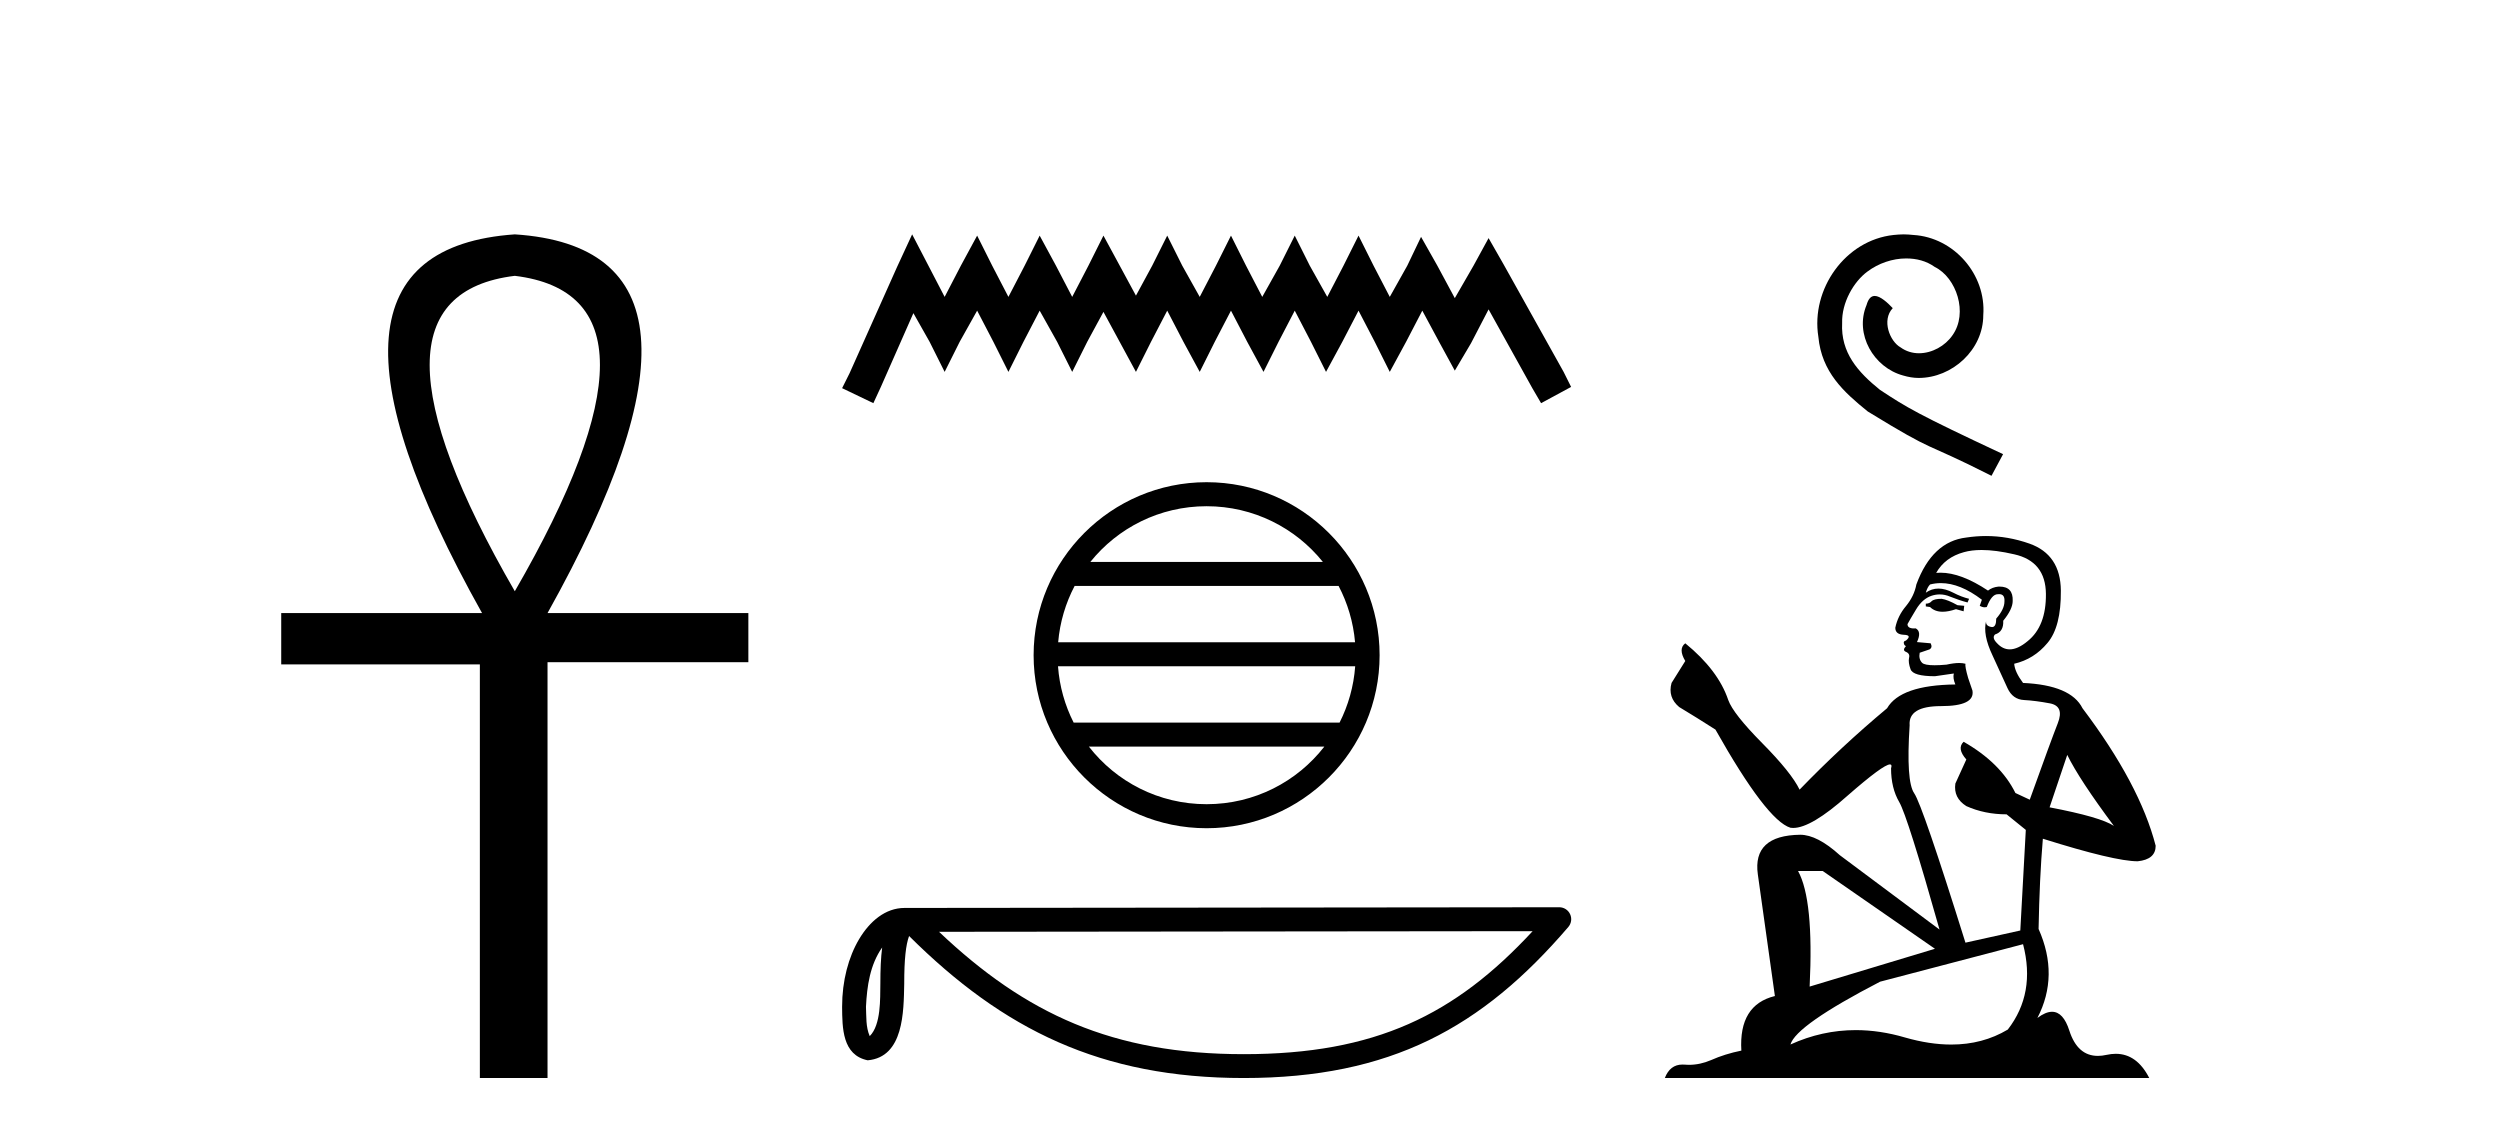 <?xml version='1.0' encoding='UTF-8' standalone='yes'?><svg xmlns='http://www.w3.org/2000/svg' xmlns:xlink='http://www.w3.org/1999/xlink' width='90.0' height='41.0' ><path d='M 18.533 9.93 Q 24.662 10.676 18.533 21.285 Q 12.403 10.676 18.533 9.93 ZM 18.533 8.437 Q 10.046 9.026 17.354 22.071 L 10.124 22.071 L 10.124 23.918 L 17.275 23.918 L 17.275 38.809 L 19.711 38.809 L 19.711 23.839 L 26.941 23.839 L 26.941 22.071 L 19.711 22.071 Q 27.02 8.987 18.533 8.437 Z' style='fill:#000000;stroke:none' /><path d='M 32.837 8.437 L 32.296 9.607 L 30.586 13.433 L 30.316 13.974 L 31.441 14.514 L 31.711 13.929 L 32.882 11.273 L 33.467 12.308 L 34.007 13.388 L 34.547 12.308 L 35.177 11.183 L 35.763 12.308 L 36.303 13.388 L 36.843 12.308 L 37.428 11.183 L 38.058 12.308 L 38.599 13.388 L 39.139 12.308 L 39.724 11.228 L 40.309 12.308 L 40.894 13.388 L 41.435 12.308 L 42.02 11.183 L 42.605 12.308 L 43.19 13.388 L 43.73 12.308 L 44.315 11.183 L 44.901 12.308 L 45.486 13.388 L 46.026 12.308 L 46.611 11.183 L 47.196 12.308 L 47.737 13.388 L 48.322 12.308 L 48.907 11.183 L 49.492 12.308 L 50.032 13.388 L 50.618 12.308 L 51.203 11.183 L 51.833 12.353 L 52.373 13.343 L 52.958 12.353 L 53.589 11.138 L 55.164 13.974 L 55.479 14.514 L 56.56 13.929 L 56.29 13.388 L 54.129 9.517 L 53.589 8.572 L 53.048 9.562 L 52.373 10.733 L 51.743 9.562 L 51.158 8.527 L 50.663 9.562 L 50.032 10.688 L 49.447 9.562 L 48.907 8.482 L 48.367 9.562 L 47.782 10.688 L 47.151 9.562 L 46.611 8.482 L 46.071 9.562 L 45.441 10.688 L 44.856 9.562 L 44.315 8.482 L 43.775 9.562 L 43.19 10.688 L 42.56 9.562 L 42.02 8.482 L 41.48 9.562 L 40.894 10.643 L 40.309 9.562 L 39.724 8.482 L 39.184 9.562 L 38.599 10.688 L 38.013 9.562 L 37.428 8.482 L 36.888 9.562 L 36.303 10.688 L 35.718 9.562 L 35.177 8.482 L 34.592 9.562 L 34.007 10.688 L 33.422 9.562 L 32.837 8.437 Z' style='fill:#000000;stroke:none' /><path d='M 43.437 18.224 C 45.131 18.224 46.64 19.006 47.623 20.229 L 39.253 20.229 C 40.235 19.006 41.744 18.224 43.437 18.224 ZM 48.189 21.093 C 48.512 21.708 48.719 22.394 48.782 23.121 L 38.094 23.121 C 38.156 22.394 38.364 21.708 38.687 21.093 ZM 48.787 23.985 C 48.734 24.711 48.537 25.396 48.225 26.013 L 38.651 26.013 C 38.338 25.396 38.141 24.711 38.088 23.985 ZM 47.677 26.877 C 46.696 28.14 45.163 28.951 43.437 28.951 C 41.712 28.951 40.18 28.14 39.199 26.877 ZM 43.437 17.359 C 40.004 17.359 37.21 20.155 37.21 23.588 C 37.21 27.021 40.004 29.816 43.437 29.816 C 46.871 29.816 49.666 27.021 49.666 23.588 C 49.666 20.155 46.871 17.359 43.437 17.359 Z' style='fill:#000000;stroke:none' /><path d='M 31.758 34.109 C 31.711 34.472 31.693 34.899 31.693 35.42 C 31.684 35.948 31.721 36.892 31.31 37.301 C 31.165 36.972 31.191 36.593 31.175 36.242 C 31.212 35.501 31.319 34.732 31.758 34.109 ZM 55.175 33.522 C 52.38 36.54 49.513 37.95 44.775 37.95 C 40.057 37.95 36.927 36.504 33.805 33.545 L 55.175 33.522 ZM 56.134 32.661 C 56.134 32.661 56.134 32.661 56.134 32.661 L 32.561 32.686 C 31.876 32.686 31.31 33.166 30.927 33.811 C 30.545 34.456 30.316 35.306 30.316 36.242 C 30.322 37.004 30.321 37.983 31.237 38.171 C 32.539 38.056 32.531 36.412 32.552 35.42 C 32.552 34.527 32.61 34.019 32.727 33.696 C 36.116 37.065 39.63 38.809 44.775 38.809 C 50.061 38.809 53.356 36.994 56.46 33.371 C 56.569 33.243 56.595 33.064 56.524 32.911 C 56.454 32.759 56.302 32.661 56.134 32.661 Z' style='fill:#000000;stroke:none' /><path d='M 68.534 8.437 C 68.413 8.437 68.292 8.448 68.171 8.459 C 66.426 8.645 65.186 10.412 65.461 12.124 C 65.581 13.397 66.372 14.111 67.239 14.813 C 69.818 16.394 69.093 15.812 71.694 17.129 L 72.111 16.35 C 69.017 14.901 68.643 14.671 67.678 14.034 C 66.887 13.397 66.262 12.695 66.317 11.63 C 66.295 10.895 66.734 10.138 67.228 9.776 C 67.623 9.479 68.128 9.304 68.621 9.304 C 68.995 9.304 69.346 9.392 69.653 9.611 C 70.432 9.995 70.86 11.268 70.29 12.069 C 70.026 12.454 69.554 12.717 69.082 12.717 C 68.852 12.717 68.621 12.651 68.424 12.508 C 68.029 12.289 67.732 11.521 68.139 11.093 C 67.952 10.895 67.689 10.654 67.491 10.654 C 67.359 10.654 67.261 10.752 67.195 10.983 C 66.756 12.037 67.458 13.233 68.512 13.518 C 68.698 13.573 68.885 13.606 69.071 13.606 C 70.279 13.606 71.398 12.596 71.398 11.345 C 71.508 9.885 70.344 8.547 68.885 8.459 C 68.775 8.448 68.654 8.437 68.534 8.437 Z' style='fill:#000000;stroke:none' /><path d='M 69.899 21.557 Q 69.625 21.557 69.537 21.645 Q 69.46 21.732 69.329 21.732 L 69.329 21.831 L 69.482 21.853 Q 69.653 22.023 69.935 22.023 Q 70.144 22.023 70.415 21.93 L 70.69 22.007 L 70.712 21.809 L 70.47 21.787 Q 70.119 21.59 69.899 21.557 ZM 71.337 19.8 Q 71.843 19.8 72.511 19.955 Q 73.642 20.207 73.653 21.381 Q 73.664 22.545 72.994 23.082 Q 72.64 23.377 72.35 23.377 Q 72.1 23.377 71.897 23.159 Q 71.699 22.962 71.82 22.841 Q 72.138 22.742 72.116 22.347 Q 72.457 21.93 72.457 21.634 Q 72.478 21.117 71.982 21.117 Q 71.962 21.117 71.941 21.118 Q 71.721 21.14 71.568 21.261 Q 70.597 20.617 69.858 20.617 Q 69.779 20.617 69.702 20.624 L 69.702 20.624 Q 70.02 20.064 70.701 19.878 Q 70.978 19.8 71.337 19.8 ZM 74.421 27.176 Q 74.849 28.054 76.1 29.733 Q 75.628 29.415 73.785 29.064 L 74.421 27.176 ZM 69.87 20.992 Q 70.563 20.992 71.348 21.59 L 71.271 21.809 Q 71.364 21.863 71.45 21.863 Q 71.488 21.863 71.524 21.853 Q 71.699 21.392 71.919 21.392 Q 71.945 21.389 71.969 21.389 Q 72.18 21.389 72.16 21.656 Q 72.16 21.93 71.864 22.27 Q 71.864 22.574 71.716 22.574 Q 71.693 22.574 71.666 22.567 Q 71.469 22.523 71.502 22.347 L 71.502 22.347 Q 71.37 22.841 71.732 23.598 Q 72.083 24.366 72.27 24.773 Q 72.457 25.179 72.863 25.201 Q 73.269 25.222 73.796 25.321 Q 74.322 25.42 74.081 26.035 Q 73.839 26.649 73.071 28.789 L 72.555 28.548 Q 72.018 27.461 70.69 26.704 L 70.69 26.704 Q 70.437 26.946 70.788 27.341 L 70.393 28.208 Q 70.317 28.723 70.788 29.02 Q 71.447 29.316 72.237 29.316 L 72.929 29.876 L 72.731 33.498 L 70.756 33.936 Q 69.208 28.987 68.912 28.559 Q 68.615 28.131 68.747 26.111 Q 68.692 25.42 69.878 25.42 Q 71.107 25.42 71.008 24.86 L 70.854 24.41 Q 70.734 23.993 70.756 23.895 Q 70.659 23.868 70.531 23.868 Q 70.338 23.868 70.075 23.927 Q 69.826 23.949 69.646 23.949 Q 69.285 23.949 69.197 23.862 Q 69.065 23.73 69.109 23.499 L 69.46 23.379 Q 69.581 23.313 69.504 23.159 L 69.011 23.115 Q 69.186 22.742 68.967 22.621 Q 68.934 22.624 68.904 22.624 Q 68.67 22.624 68.67 22.468 Q 68.747 22.325 68.978 21.941 Q 69.208 21.557 69.537 21.447 Q 69.685 21.399 69.831 21.399 Q 70.021 21.399 70.207 21.48 Q 70.536 21.612 70.832 21.689 L 70.887 21.557 Q 70.613 21.491 70.317 21.337 Q 70.031 21.189 69.784 21.189 Q 69.537 21.189 69.329 21.337 Q 69.384 21.14 69.482 21.041 Q 69.673 20.992 69.87 20.992 ZM 65.619 31.357 L 69.658 34.156 L 65.147 35.517 Q 65.301 32.389 64.73 31.357 ZM 72.83 33.991 Q 73.291 35.758 72.281 37.064 Q 71.377 37.604 70.245 37.604 Q 69.467 37.604 68.582 37.35 Q 67.676 37.084 66.807 37.084 Q 65.594 37.084 64.456 37.602 Q 64.654 36.911 67.683 35.341 L 72.83 33.991 ZM 71.494 19.297 Q 71.143 19.297 70.788 19.351 Q 69.559 19.494 68.989 21.041 Q 68.912 21.458 68.615 21.82 Q 68.319 22.171 68.231 22.599 Q 68.231 22.841 68.539 22.852 Q 68.846 22.863 68.615 23.06 Q 68.517 23.082 68.539 23.159 Q 68.55 23.236 68.615 23.258 Q 68.473 23.412 68.615 23.467 Q 68.769 23.532 68.725 23.686 Q 68.692 23.851 68.78 24.092 Q 68.868 24.344 69.658 24.344 L 70.338 24.246 L 70.338 24.246 Q 70.295 24.41 70.393 24.641 Q 68.418 24.663 67.935 25.497 Q 66.278 26.88 64.785 28.427 Q 64.489 27.813 63.435 26.748 Q 62.393 25.694 62.217 25.201 Q 61.855 24.125 60.67 23.159 Q 60.406 23.357 60.67 23.796 L 60.176 24.586 Q 60.033 25.102 60.45 25.453 Q 61.087 25.837 61.756 26.265 Q 63.6 29.536 64.456 29.799 Q 64.503 29.806 64.555 29.806 Q 65.206 29.806 66.508 28.647 Q 67.798 27.519 68.039 27.519 Q 68.123 27.519 68.078 27.659 Q 68.078 28.372 68.374 28.877 Q 68.67 29.382 69.823 33.465 L 66.234 30.787 Q 65.422 30.051 64.807 30.051 Q 63.084 30.073 63.282 31.478 L 63.896 35.857 Q 62.59 36.175 62.689 37.822 Q 62.096 37.942 61.602 38.162 Q 61.204 38.334 60.797 38.334 Q 60.712 38.334 60.626 38.326 Q 60.596 38.324 60.568 38.324 Q 60.12 38.324 59.934 38.809 L 77.373 38.809 Q 76.928 37.937 76.168 37.937 Q 76.009 37.937 75.837 37.975 Q 75.671 38.012 75.523 38.012 Q 74.79 38.012 74.498 37.108 Q 74.281 36.424 73.874 36.424 Q 73.641 36.424 73.346 36.647 Q 74.136 35.122 73.389 33.443 Q 73.422 31.621 73.543 30.194 Q 76.122 31.006 76.956 31.006 Q 77.604 30.94 77.604 30.447 Q 77.033 28.23 74.97 25.497 Q 74.553 24.663 72.83 24.586 Q 72.533 24.191 72.511 23.895 Q 73.225 23.73 73.708 23.148 Q 74.202 22.567 74.191 21.261 Q 74.18 19.966 73.06 19.57 Q 72.285 19.297 71.494 19.297 Z' style='fill:#000000;stroke:none' /></svg>
